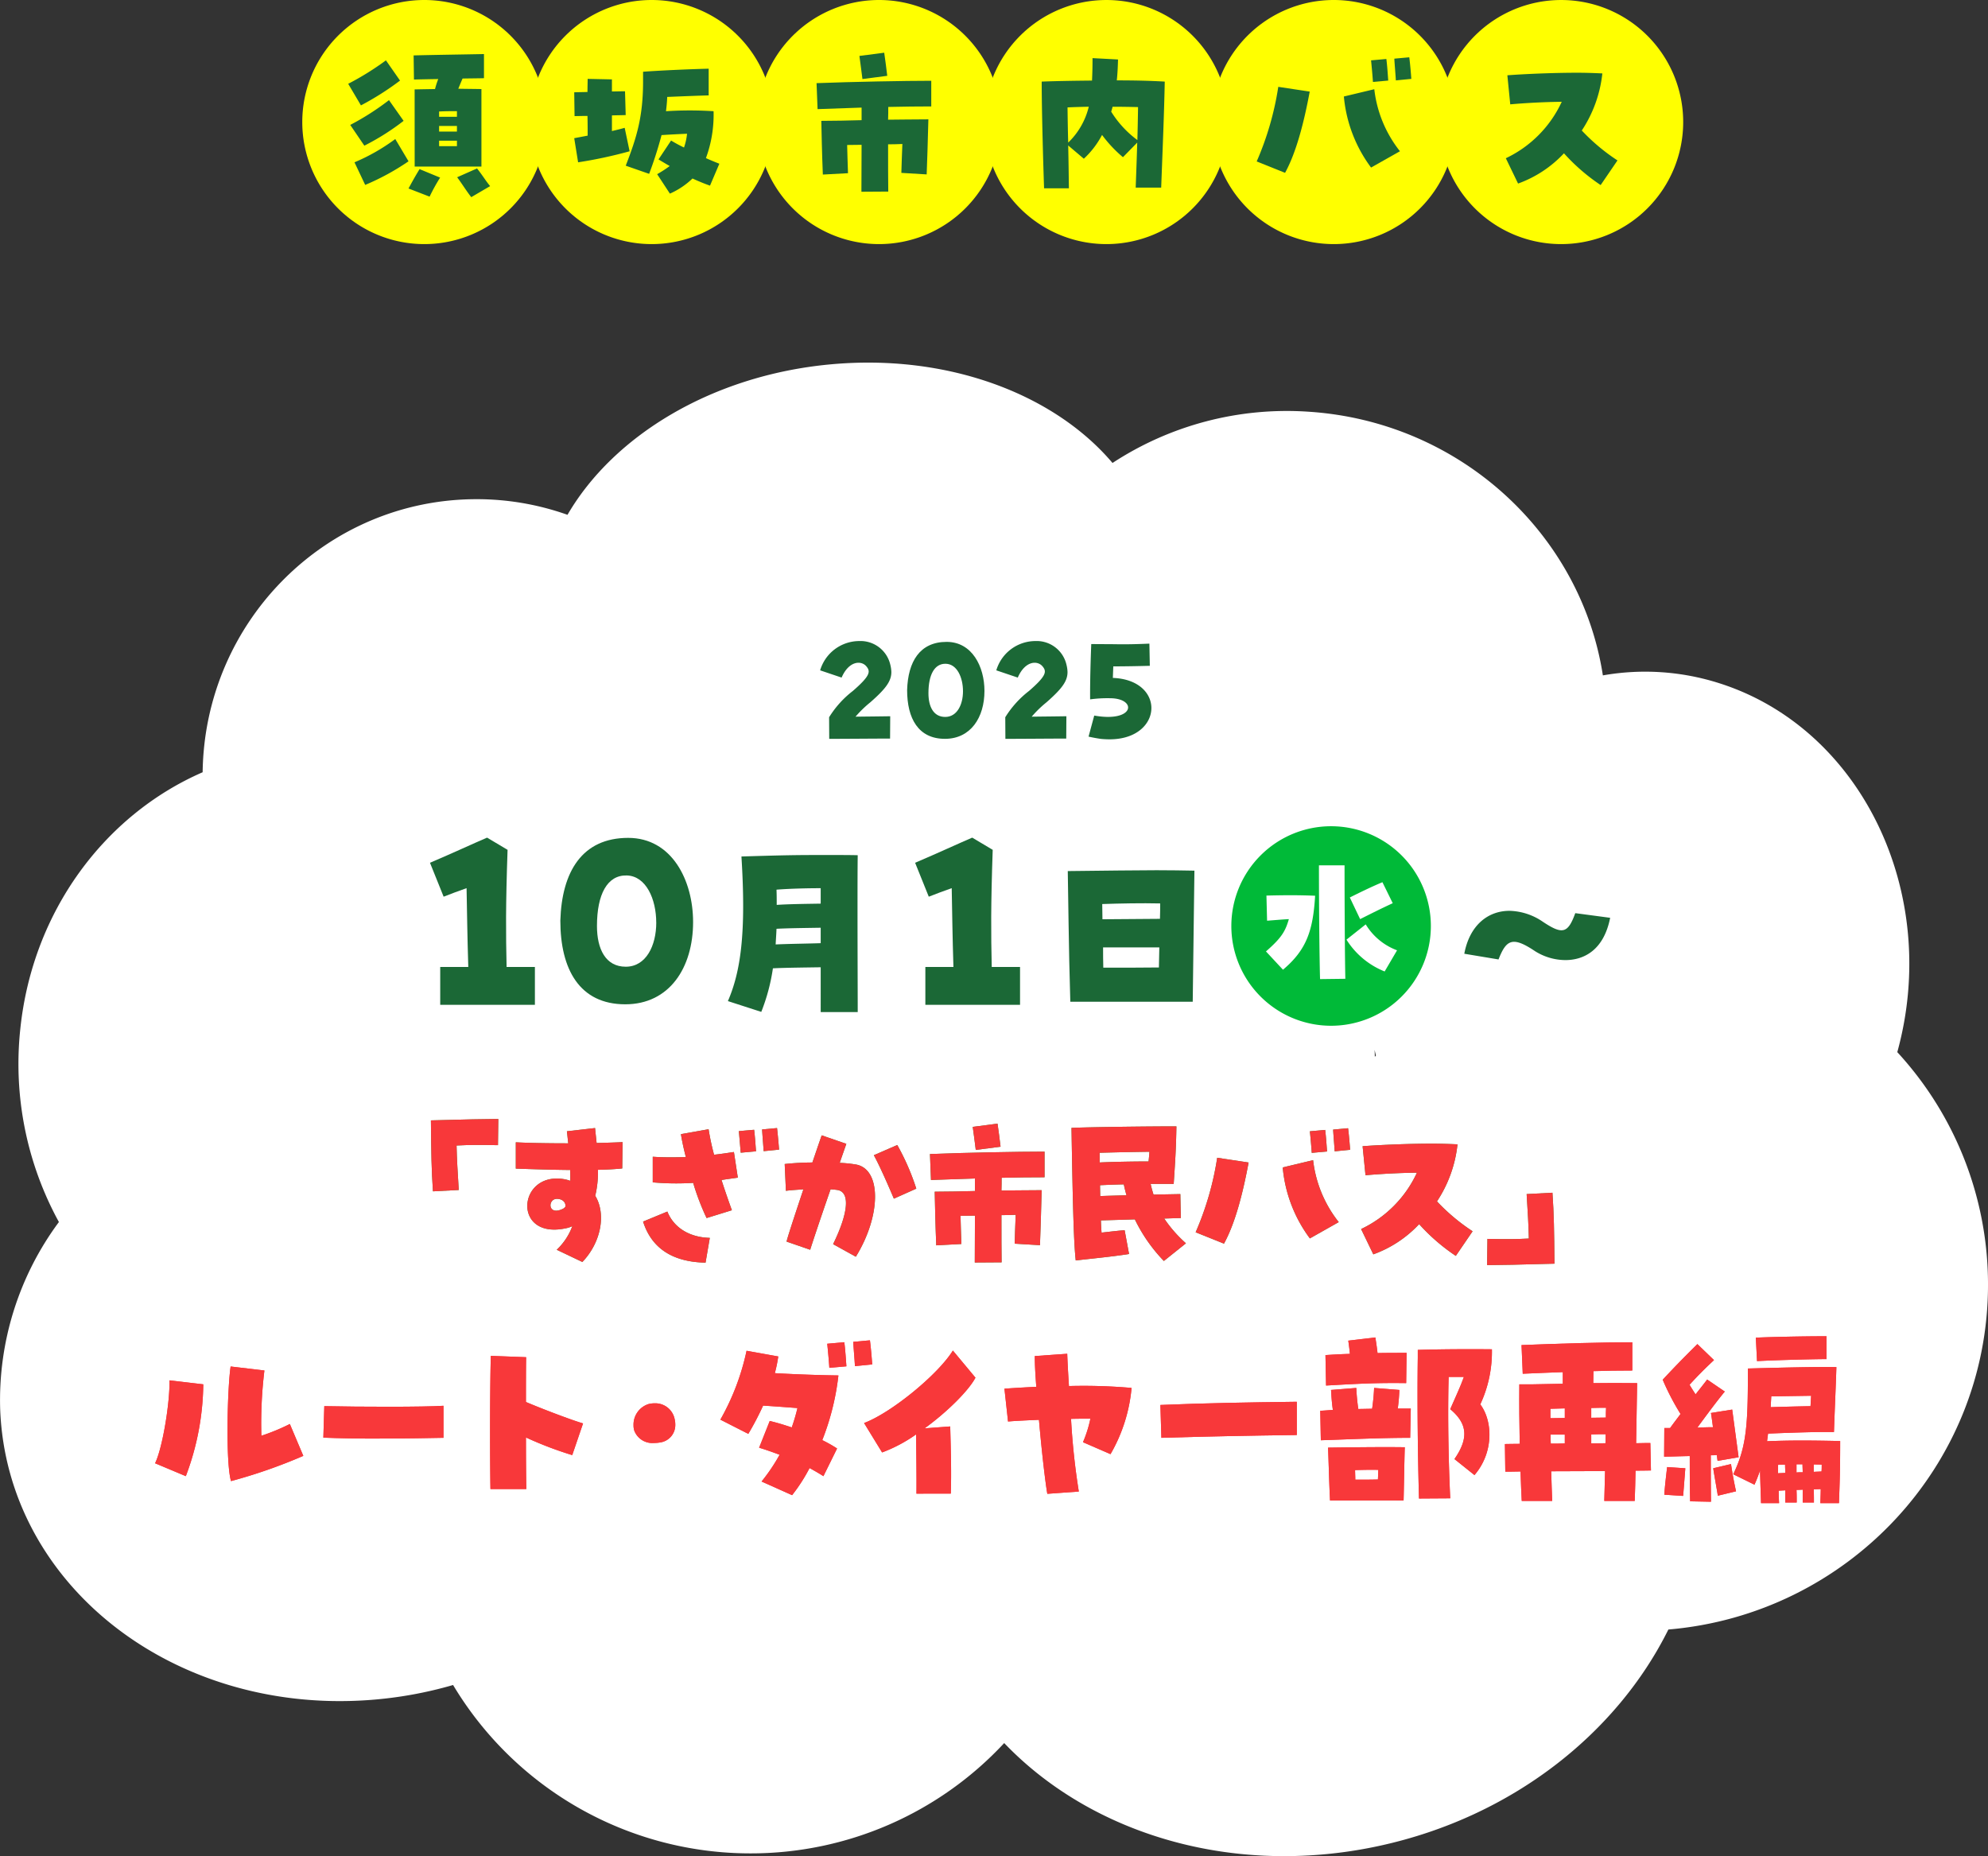 <svg id="back_cloud" xmlns="http://www.w3.org/2000/svg" xmlns:xlink="http://www.w3.org/1999/xlink" width="327.553" height="305.828" viewBox="0 0 327.553 305.828">
  <rect x="0" y="0" width="327.553" height="305.828" fill="#333333" stroke="none"/>
  <defs>
    <clipPath id="clip-path">
      <rect id="長方形_1200" data-name="長方形 1200" width="327.553" height="305.828" fill="none"/>
    </clipPath>
  </defs>
  <g id="グループ_1549" data-name="グループ 1549" clip-path="url(#clip-path)">
    <path id="パス_10780" data-name="パス 10780" d="M90.022,20.109A20.109,20.109,0,1,0,69.913,40.218,20.109,20.109,0,0,0,90.022,20.109" fill="#ff0"/>
    <path id="パス_10781" data-name="パス 10781" d="M127.483,20.109a20.109,20.109,0,1,0-20.109,20.109,20.109,20.109,0,0,0,20.109-20.109" fill="#ff0"/>
    <path id="パス_10782" data-name="パス 10782" d="M164.945,20.109a20.109,20.109,0,1,0-20.109,20.109,20.109,20.109,0,0,0,20.109-20.109" fill="#ff0"/>
    <path id="パス_10783" data-name="パス 10783" d="M202.407,20.109A20.108,20.108,0,1,0,182.3,40.218a20.109,20.109,0,0,0,20.109-20.109" fill="#ff0"/>
    <path id="パス_10784" data-name="パス 10784" d="M239.869,20.109A20.109,20.109,0,1,0,219.76,40.218a20.109,20.109,0,0,0,20.109-20.109" fill="#ff0"/>
    <path id="パス_10785" data-name="パス 10785" d="M277.331,20.109a20.108,20.108,0,1,0-20.109,20.109,20.109,20.109,0,0,0,20.109-20.109" fill="#ff0"/>
    <path id="パス_10786" data-name="パス 10786" d="M57.371,13.808a46.019,46.019,0,0,0,6.216-3.864l2.324,3.332a46.878,46.878,0,0,1-6.44,4.088Zm.336,6.776A43.362,43.362,0,0,0,64.091,16.5L66.5,19.912A39.534,39.534,0,0,1,60.031,24Zm.7,6.16a32.331,32.331,0,0,0,6.72-3.836l2.184,3.668a40,40,0,0,1-7.14,3.892Zm8.9,4.312c.616-1.12.924-1.708,1.82-3.192l3.388,1.4A30.717,30.717,0,0,0,70.783,32.4Zm1.008-16.324c2.744-.056,3.08-.056,3.36-.056a14.258,14.258,0,0,1,.532-1.652c-1.708.028-3.192.056-4,.084l-.056-3.976c2.856-.084,8.932-.168,11.592-.224v3.976c-.9.028-2.156.028-3.528.056-.28.644-.5,1.176-.7,1.68,1.2.028,2.408.028,3.808.056V27.444h-11Zm4.032,4.508h2.94v-.924c-1.064,0-1.932,0-2.94.056Zm0,2.436h2.94v-.924h-2.94Zm0,2.408h2.94v-.9h-2.94Zm2.968,5.124L78.6,27.752c1.036,1.316,1.344,1.932,2.156,2.912l-3.108,1.82c-.756-.952-1.568-2.268-2.324-3.276" fill="#1b6836"/>
    <path id="パス_10787" data-name="パス 10787" d="M94.612,22.768l2.212-.42c0-.98,0-2.1-.028-3.248-.9,0-1.624.028-2.128.028l-.056-3.92c.756-.028,1.484-.028,2.184-.056,0-.812.028-1.54.028-2.156l4,.084v1.988c.7,0,1.4-.028,2.156-.028l.112,3.92c-.728.028-1.484.028-2.268.056v2.576c.728-.168,1.428-.336,2.1-.532l.812,3.864a73.819,73.819,0,0,1-8.484,1.82ZM108.276,28.7a20.6,20.6,0,0,0,2.072-1.344q-.882-.5-1.848-1.092l2.072-3.108a23.765,23.765,0,0,0,2.128,1.148,9.711,9.711,0,0,0,.5-2.268c-1.232.056-2.52.112-4.2.224a64.429,64.429,0,0,1-2.044,6.384L103.1,27.3c1.82-4.7,2.856-8.064,2.856-13.916V11.82c3.024-.224,8.26-.448,10.808-.5v4.4c-1.316.028-4.172.14-6.832.252-.028.84-.112,1.624-.2,2.352a60.723,60.723,0,0,1,7.84,0,20.7,20.7,0,0,1-1.26,7.728c.812.364,1.568.672,2.212.924l-1.54,3.612c-1.036-.364-1.96-.756-2.884-1.176a12.909,12.909,0,0,1-3.724,2.492Z" fill="#1b6836"/>
    <path id="パス_10788" data-name="パス 10788" d="M141.96,23.86c-.868,0-1.68.028-2.38.028.028,1.4.084,2.856.14,4.648l-4.144.224c-.14-3.332-.224-7.28-.252-8.848,2.212,0,4.424-.056,6.636-.112V17.728l-7.252.252L134.54,13.7c5.768-.224,14.588-.392,18.9-.392v4.228c-2.184,0-4.592.028-7.084.084,0,.644,0,1.344-.028,2.1.952,0,4.34-.056,6.636-.056-.084,3.808-.2,6.692-.28,9.072l-4.172-.252c.028-1.4.112-3.136.168-4.76-.7.028-1.484.056-2.352.056,0,3.136,0,6.216.028,7.784l-4.424.028ZM141.6,9.216l4.088-.532c.224,1.484.308,2.3.5,3.808l-4.088.532c-.2-1.484-.28-2.3-.5-3.808" fill="#1b6836"/>
    <path id="パス_10789" data-name="パス 10789" d="M171.639,13.444c2.94-.112,5.74-.14,8.288-.168q.084-1.638.084-3.7l4.2.224c-.028,1.2-.084,2.352-.2,3.444,2.856,0,5.516.056,7.9.2-.112,5.516-.308,10.024-.588,17.472h-4.2c.112-3.108.2-5.432.252-7.42L185.023,25.9a21.269,21.269,0,0,1-3.444-3.668,14.6,14.6,0,0,1-3,3.92l-2.576-2.184c.056,2.492.084,4.816.112,7.056h-4.088c-.14-4-.392-12.768-.392-17.584m7.756,4.144c-1.232.028-2.408.056-3.5.112.028,2.044.056,3.976.112,5.8a12.177,12.177,0,0,0,3.388-5.908m8.12.056c-1.232-.028-2.688-.056-4.2-.056-.056.28-.14.532-.224.812a16.826,16.826,0,0,0,4.312,4.676c.056-1.988.084-3.64.112-5.432" fill="#1b6836"/>
    <path id="パス_10790" data-name="パス 10790" d="M207.06,26.6a49.329,49.329,0,0,0,3.556-12.292l5.18.784c-.98,5.264-2.24,10.052-4.06,13.384Zm14.364-10.7,5.012-1.2a20.1,20.1,0,0,0,4.228,10.22l-4.76,2.688a23.039,23.039,0,0,1-4.48-11.7m4.48-5.964,2.52-.224c.14,1.064.252,2.744.308,3.556l-2.52.224c-.056-.924-.2-2.492-.308-3.556m3.836-.28L232.2,9.44c.14,1.064.28,2.716.336,3.556l-2.548.252c-.056-1.036-.2-2.576-.252-3.584" fill="#1b6836"/>
    <path id="パス_10791" data-name="パス 10791" d="M257.684,25.26a19.26,19.26,0,0,1-7.56,4.984l-2.016-4.172a19.179,19.179,0,0,0,9.212-9.3c-3.052.028-6.272.224-8.484.42l-.476-4.788c2.632-.2,7.392-.419,11.48-.419,1.54,0,2.968.055,4.172.111a21.121,21.121,0,0,1-3.388,9.408,32.432,32.432,0,0,0,5.88,4.928l-2.772,4.06a32.051,32.051,0,0,1-6.048-5.236" fill="#1b6836"/>
    <path id="合体_1" data-name="合体 1" d="M2888.171-1708.341a56.971,56.971,0,0,1-41.8,18.175,57.084,57.084,0,0,1-49.005-27.742,66.817,66.817,0,0,1-14,2.487c-32.371,2.263-59.511-19.179-60.622-47.889a49.268,49.268,0,0,1,9.675-30.881,54.231,54.231,0,0,1-6.367-31.745c2.008-19.566,14.027-35.395,30.05-42.362.334-24.907,20.413-44.992,45.132-44.992a44.637,44.637,0,0,1,14.984,2.574c7.584-13.036,23.774-22.939,43.2-24.776,19.4-1.834,36.957,4.854,46.6,16.235a52.414,52.414,0,0,1,32.169-8.454c25.065,1.567,45.024,20.159,48.624,43.453a40.143,40.143,0,0,1,19.082,1.26c23.5,7.4,36.653,34.6,29.429,60.815a56.488,56.488,0,0,1,14.946,38.314c0,29.837-23.161,54.321-52.665,56.818-8.478,17.087-25.7,30.841-47.448,35.607a74.038,74.038,0,0,1-15.849,1.733C2916.051-1689.709,2899.358-1696.651,2888.171-1708.341Zm61.069-113.078.177-.2c-.075-.314-.147-.627-.217-.943C2949.219-1822.183,2949.232-1821.8,2949.241-1821.419Z" transform="translate(-2722.714 1995.538)" fill="#fff" stroke="rgba(0,0,0,0)" stroke-miterlimit="10" stroke-width="1"/>
    <path id="パス_10802" data-name="パス 10802" d="M71,184.6c6.265-.167,8.671-.224,10.265-.224h.839l-.056,4.308c-2.937-.056-4.839-.056-6.824.056.055,2.378.168,4.139.363,7.328l-4.251.223C71.089,192.63,71.061,190.169,71,184.6Z" fill="none" stroke="#fff" stroke-linejoin="round" stroke-width="8.228"/>
    <path id="パス_10803" data-name="パス 10803" d="M91.727,205.916a10.145,10.145,0,0,0,2.573-3.887,4.558,4.558,0,0,1-1.146.363c-8.7,1.818-7.888-9.2-.42-8.139a6.03,6.03,0,0,1,1.231.308c0-1.119,0-1.427-.028-1.79-2.937-.028-5.818-.112-8.95-.225v-4.335c2.125.113,5.23.168,8.642.168-.083-.671-.14-1.342-.224-1.986l4.644-.531c.055.7.167,1.539.251,2.462,1.175-.029,2.518-.057,4.279-.141l-.055,4.336c-1.063.111-2.517.2-4,.224a17,17,0,0,1-.448,4.279c1.847,3.049.923,7.747-2.125,10.908Zm1.427-7.1c.112-.728-.5-1.287-1.4-1.287-1.539,0-1.539,2.853.978,1.65A1.044,1.044,0,0,0,93.154,198.812Z" fill="none" stroke="#fff" stroke-linejoin="round" stroke-width="8.228"/>
    <path id="パス_10804" data-name="パス 10804" d="M105.957,201.273l4-1.651c1.063,2.657,3.636,4.252,6.993,4.336l-.7,4.083C110.795,207.93,107.355,205.664,105.957,201.273Zm8.251-6.377a44.073,44.073,0,0,1-6.657-.084v-4.223c1.566.111,3.244.111,5.454.056-.364-1.4-.643-2.713-.811-3.777l4.559-.81a39.134,39.134,0,0,0,.9,4.2c1.062-.112,2.125-.28,3.272-.447l.643,4.222c-.95.141-1.846.252-2.685.392.588,1.847,1.231,3.664,1.706,4.978l-4.167,1.288A39.962,39.962,0,0,1,114.208,194.9Zm7.523-8.531,2.518-.223c.139,1.062.252,2.74.307,3.551l-2.517.224C121.983,189.246,121.871,187.932,121.731,186.365Zm3.832-.28,2.461-.224c.084.7.224,2.155.336,3.553l-2.545.251C125.759,188.631,125.619,187.093,125.563,186.085Z" fill="none" stroke="#fff" stroke-linejoin="round" stroke-width="8.228"/>
    <path id="パス_10805" data-name="パス 10805" d="M137.268,204.993c2.489-5.091,2.852-8.559.727-8.923a11.4,11.4,0,0,0-1.147-.111c-1.734,4.979-3.189,9.369-3.356,9.957l-3.888-1.343c.084-.475.867-2.909,2.769-8.614-1.539.111-2.434.167-2.881.251l-.2-4.419a42.684,42.684,0,0,1,4.559-.252c.5-1.454,1.175-3.468,1.539-4.474l4.055,1.4c-.112.336-.531,1.51-1.091,3.133a21.243,21.243,0,0,1,2.713.279c4.168.783,4.14,8.391-.056,15.188Zm6.712-14.656,3.86-1.679a38.831,38.831,0,0,1,3.133,7.189l-3.693,1.65C146.637,195.986,145.127,192.435,143.98,190.337Z" fill="none" stroke="#fff" stroke-linejoin="round" stroke-width="8.228"/>
    <path id="パス_10806" data-name="パス 10806" d="M160.638,200.294c-.867,0-1.678.028-2.378.028.028,1.4.084,2.853.14,4.643l-4.139.223c-.14-3.328-.224-7.272-.252-8.837,2.21,0,4.419-.057,6.629-.113v-2.069l-7.244.251-.168-4.279c5.761-.224,14.572-.392,18.879-.392v4.224c-2.182,0-4.587.028-7.076.084,0,.643,0,1.342-.028,2.1.951,0,4.336-.055,6.629-.055-.084,3.8-.2,6.684-.28,9.061l-4.167-.251c.028-1.4.112-3.133.168-4.755-.7.028-1.483.056-2.35.056,0,3.133,0,6.209.028,7.775l-4.419.029Zm-.364-14.628,4.083-.531c.225,1.482.309,2.293.5,3.8l-4.084.532C160.582,187.987,160.5,187.176,160.274,185.666Z" fill="none" stroke="#fff" stroke-linejoin="round" stroke-width="8.228"/>
    <path id="パス_10807" data-name="パス 10807" d="M176.546,185.835c3.245-.141,12.726-.252,17.285-.252-.056,3.8-.224,6.1-.447,9.481h-3.8c.14.644.307,1.231.475,1.762l4.42-.083.083,3.943-2.741.084a21.538,21.538,0,0,0,3.581,4.083l-3.637,2.91a26.389,26.389,0,0,1-4.782-6.853l-5.594.168c.028.755.056,1.426.112,2.014,1.51-.168,2.908-.336,3.8-.392l.728,3.916c-2.8.447-6.433.783-8.783,1.063C176.938,204.937,176.77,199.651,176.546,185.835Zm4.643,5.7c2.293-.111,5.65-.167,8.055-.167.056-.532.112-1.064.14-1.6-2.1.029-5.258.084-8.2.168Zm.084,5.538c1.287-.056,2.8-.084,4.335-.14-.168-.559-.308-1.146-.447-1.79-1.4.029-2.8.084-3.916.14C181.245,195.876,181.273,196.491,181.273,197.078Z" fill="none" stroke="#fff" stroke-linejoin="round" stroke-width="8.228"/>
    <path id="パス_10808" data-name="パス 10808" d="M197,203.036a49.293,49.293,0,0,0,3.552-12.279l5.174.783c-.979,5.259-2.238,10.041-4.055,13.37Zm14.348-10.685,5.007-1.2a20.077,20.077,0,0,0,4.223,10.209l-4.755,2.686A23.019,23.019,0,0,1,211.344,192.351Zm4.475-5.958,2.518-.223c.139,1.063.251,2.741.307,3.552l-2.517.224C216.071,189.023,215.931,187.457,215.819,186.393Zm3.832-.279,2.461-.224c.14,1.063.28,2.713.336,3.552l-2.545.252C219.847,188.659,219.707,187.121,219.651,186.114Z" fill="none" stroke="#fff" stroke-linejoin="round" stroke-width="8.228"/>
    <path id="パス_10809" data-name="パス 10809" d="M233.826,201.693a19.242,19.242,0,0,1-7.552,4.979l-2.013-4.168a19.157,19.157,0,0,0,9.2-9.286c-3.049.028-6.265.224-8.474.419l-.476-4.782c2.629-.2,7.384-.42,11.467-.42,1.539,0,2.965.057,4.168.112a21.1,21.1,0,0,1-3.384,9.4,32.4,32.4,0,0,0,5.873,4.923l-2.768,4.055A31.985,31.985,0,0,1,233.826,201.693Z" fill="none" stroke="#fff" stroke-linejoin="round" stroke-width="8.228"/>
    <path id="パス_10810" data-name="パス 10810" d="M245.077,204.126c2.937.056,4.838.056,6.824-.057-.055-2.377-.167-4.138-.363-7.327l4.251-.224c.252,3.664.28,6.126.336,11.691-6.265.168-8.671.224-10.265.224h-.839Z" fill="none" stroke="#fff" stroke-linejoin="round" stroke-width="8.228"/>
    <path id="パス_10811" data-name="パス 10811" d="M25.553,241.094c1.219-2.5,2.438-9.88,2.376-13.663l5.565.657a43.939,43.939,0,0,1-2.876,15.132ZM38,225.149l5.565.657a71.856,71.856,0,0,0-.5,10.755,33.747,33.747,0,0,0,4.69-1.938l2.22,5.253a86.447,86.447,0,0,1-11.913,4.158C37.152,240.938,37.465,228.651,38,225.149Z" fill="none" stroke="#fff" stroke-linejoin="round" stroke-width="8.228"/>
    <path id="パス_10812" data-name="パス 10812" d="M61.777,237.03c-3.064,0-6.128-.062-8.5-.156l.156-5.19c5.941.125,16.352.157,19.635-.062V236.9C71.563,236.936,66.717,237.03,61.777,237.03Z" fill="none" stroke="#fff" stroke-linejoin="round" stroke-width="8.228"/>
    <path id="パス_10813" data-name="パス 10813" d="M80.747,236.061c0-4.439.031-9.38.125-12.663l5.815.22c-.031,2-.031,4.627-.031,7.378,2.407,1.032,7.379,2.939,9.411,3.533l-1.782,5.221a59.865,59.865,0,0,1-7.629-2.908c0,3.69.031,6.942.063,8.5h-5.91C80.778,243.659,80.747,240.063,80.747,236.061Z" fill="none" stroke="#fff" stroke-linejoin="round" stroke-width="8.228"/>
    <path id="パス_10814" data-name="パス 10814" d="M111.169,233.873a3.687,3.687,0,0,1,.094.812,2.893,2.893,0,0,1-2.439,2.971,5.724,5.724,0,0,1-1.031.094,3.186,3.186,0,0,1-3.285-2.032,2.958,2.958,0,0,1-.125-.908,3.551,3.551,0,0,1,2.471-3.47,4.2,4.2,0,0,1,1.032-.125A3.246,3.246,0,0,1,111.169,233.873Z" fill="none" stroke="#fff" stroke-linejoin="round" stroke-width="8.228"/>
    <path id="パス_10815" data-name="パス 10815" d="M125.481,244.1a30.261,30.261,0,0,0,2.971-4.408c-1.095-.408-2.22-.814-3.377-1.158l1.751-4.408c1.188.281,2.407.656,3.627,1.063a30.734,30.734,0,0,0,.938-3.189c-2-.156-3.689-.281-5.659-.406a47.118,47.118,0,0,1-2.439,4.658l-4.6-2.345a39.743,39.743,0,0,0,4.315-11.349l5.221.938a22.666,22.666,0,0,1-.563,2.751c3.783.219,7.848.344,10.475.375a41.845,41.845,0,0,1-2.659,10.661,22.207,22.207,0,0,1,2.439,1.376l-2.251,4.565c-.719-.469-1.5-.907-2.281-1.344a28.21,28.21,0,0,1-2.877,4.471ZM136.3,221.4l2.814-.25c.157,1.189.282,3.065.344,3.971l-2.812.25C136.581,224.336,136.424,222.585,136.3,221.4Zm4.284-.312,2.752-.25c.155,1.188.312,3.033.375,3.971l-2.845.281C140.8,223.93,140.645,222.21,140.583,221.084Z" fill="none" stroke="#fff" stroke-linejoin="round" stroke-width="8.228"/>
    <path id="パス_10816" data-name="パス 10816" d="M150.939,236.342a24.58,24.58,0,0,1-5.6,2.97l-2.97-4.846c4.5-1.688,12.193-8,14.632-11.943l3.721,4.47c-1.1,2.1-4.627,5.628-8.379,8.348l4.22-.312c.094,3.72.22,7.472.094,11.068H151C151.033,243.407,150.97,239,150.939,236.342Z" fill="none" stroke="#fff" stroke-linejoin="round" stroke-width="8.228"/>
    <path id="パス_10817" data-name="パス 10817" d="M171.19,233.935c-2.22.094-4.159.187-5.1.281l-.594-5.409c1.719-.125,3.47-.219,5.252-.312-.156-1.939-.25-3.721-.25-5.066l5.346-.375c.031.97.125,2.908.282,5.316a90.78,90.78,0,0,1,10.317.312,26.514,26.514,0,0,1-3.47,10.912l-4.534-1.97a20.264,20.264,0,0,0,1.22-3.876c-.876,0-1.97,0-3.189.031a114.942,114.942,0,0,0,1.281,11.974l-5.19.375C172.222,244.159,171.627,239.031,171.19,233.935Z" fill="none" stroke="#fff" stroke-linejoin="round" stroke-width="8.228"/>
    <path id="パス_10818" data-name="パス 10818" d="M191.191,231.489c7.261-.3,14.126-.429,22.476-.528v5.479c-7.657.1-14.786.231-22.311.462Z" fill="none" stroke="#fff" stroke-linejoin="round" stroke-width="8.228"/>
    <path id="パス_10819" data-name="パス 10819" d="M217.532,232.446c.693-.033,1.386-.1,2.079-.132-.165-1.122-.231-2.112-.3-3.3l4.159-.33a34.379,34.379,0,0,0,.33,3.466c.759,0,1.518-.033,2.277-.033a33.688,33.688,0,0,0,.33-3.433l4.158.33a29.26,29.26,0,0,1-.263,3.07h2.145l-.1,4.819c-4.885,0-9.572.231-14.72.4Zm.858-9.175c1.518-.1,2.805-.165,4.027-.2-.067-.759-.166-1.452-.265-2.179l4.456-.527c.132.792.264,1.683.363,2.574,1.452-.033,3-.033,4.786-.033l-.067,4.983c-5.115-.065-7.855.1-13.2.4Zm.429,15.248c7.129-.1,10-.1,12.64-.066-.065,1.782-.165,8.152-.2,8.779-4.027-.033-8.088,0-12.113,0C218.984,244.1,218.918,240.7,218.819,238.519Zm8.218,5.248c.033-.528.033-1.09.066-1.585-1.353-.033-2.376,0-3.829.034,0,.495.034.99.034,1.584C224.5,243.8,225.75,243.8,227.037,243.767Zm6.568-19.9v-1.452c4.225-.132,9.208-.132,12.212-.1a20.471,20.471,0,0,1-1.915,9.076c1.981,2.608,2.344,7.789-.957,11.651l-3.3-2.641c2.409-3.465,2.112-5.875-.693-8.218,1.056-2.409,1.716-3.829,2.244-5.313h-2.508c-.166,6.27-.033,13.861.264,20l-5.149.033C233.6,239.806,233.506,230.565,233.6,223.865Z" fill="none" stroke="#fff" stroke-linejoin="round" stroke-width="8.228"/>
    <path id="パス_10820" data-name="パス 10820" d="M247.957,237.925c.495,0,1.353-.033,2.442-.033-.066-3.169-.1-6.6-.066-9.8h2.047c1.98-.034,3.663-.067,5.115-.1v-1.915c-2.046.066-4.191.165-6.6.265l-.2-4.72c6.468-.265,13.4-.462,18.251-.462v4.653c-2.277,0-4.356.034-6.4.1,0,.6-.033,1.255-.033,1.98,2.476-.033,4.456-.033,7.228,0-.066,3.4-.1,6.667-.165,9.9,1.024-.033,1.848-.033,2.343-.033l.1,4.522c-.495,0-1.386.032-2.541.032-.033,1.651-.066,3.334-.132,4.985h-5.016c.032-1.584.1-3.268.131-4.918-2.871,0-6.039.033-8.878.033.066,1.914.1,3.564.165,4.885h-5.017c-.066-1.156-.131-2.839-.2-4.852-1.288.032-2.179.032-2.509.032Zm7.492-4.257,2.377-.033v-1.584c-.792.032-1.618.032-2.377.065Zm.066,4.191c.726,0,1.519,0,2.311-.033v-1.452h-2.344C255.482,236.869,255.482,237.364,255.515,237.859Zm6.667-5.313V233.6l2.41-.033c0-.56,0-1.089.032-1.617-.692,0-1.518,0-2.442.033Zm0,5.28c.792,0,1.584-.033,2.343-.033,0-.495.033-.99.033-1.486-.759,0-1.551,0-2.376.034Z" fill="none" stroke="#fff" stroke-linejoin="round" stroke-width="8.228"/>
    <path id="パス_10821" data-name="パス 10821" d="M278.479,247.364c-.066-2.343-.066-5.017-.066-7.459-1.683.033-3.3.1-4.225.1l.033-4.72h.957c.561-.792,1.156-1.552,1.717-2.311a41,41,0,0,1-2.938-5.643c2.508-2.707,4.324-4.489,5.71-5.875l2.739,2.64c-1.419,1.32-2.673,2.575-4.026,4.06.264.462.561.924.99,1.584.726-.924,1.386-1.749,1.914-2.442l2.9,1.98c-1.42,1.716-3.235,4.191-4.522,5.94.858-.033,1.716-.065,2.574-.065-.132-1.057-.264-1.947-.33-2.344l3.5-.561,1.056,7.855L283,240.7c-.034-.165-.067-.5-.133-.957a9.284,9.284,0,0,1-.99.033c0,2.409,0,5.017.033,7.657Zm-4.258-1.089c.1-1.551.3-3.1.462-4.555l3,.2c-.066.825-.265,3.466-.364,4.554Zm8.054-4.356,2.937-.694c.264,1.783.495,2.971.825,4.49l-3,.725C282.934,245.747,282.406,242.843,282.275,241.919Zm7.722.33a25.092,25.092,0,0,1-.924,2.376l-3.5-1.716c1.914-3.994,2.376-7.1,2.409-14.853v-2.574c5.017-.132,11.354-.3,14.588-.231-.1,3.334-.264,6.634-.4,10.694h-1.815c-1.915,0-6.073.132-9.044.264l-.165,1.254c3.862-.165,7.459-.132,12.047-.033,0,5.379-.1,7.228-.2,10.232h-3.069c.033-.925.066-1.684.066-2.311-.363,0-.759.034-1.155.034.033.692.033,1.418.033,2.177h-1.849V245.45c-.33,0-.66.033-1.023.033.033.66.033,1.354.033,2.079h-1.881V245.55c-.363.032-.726.032-1.089.065,0,.66.033,1.353.066,2.047h-2.971C290.1,245.483,290.03,243.965,290,242.249ZM289.3,220.4c2.74-.132,8.251-.23,10.859-.23h.792v3.762c-2.211,0-8.482.165-11.452.33Zm9.011,11.288.1-1.717-6.568.1-.1,1.782C293.826,231.786,296.334,231.72,298.315,231.687Zm-4.159,10.99c0-.461-.033-.89-.033-1.352-.4,0-.792,0-1.155.032v1.387C293.364,242.711,293.76,242.711,294.156,242.677Zm2.871-.1c0-.43-.033-.859-.033-1.32H296v1.353C296.334,242.579,296.664,242.579,297.027,242.579Zm3.1-.132c.033-.33.033-.693.033-1.122-.429-.033-.858-.033-1.32-.033v1.22C299.272,242.479,299.7,242.479,300.13,242.447Z" fill="none" stroke="#fff" stroke-linejoin="round" stroke-width="8.228"/>
    <path id="パス_10822" data-name="パス 10822" d="M71,184.6c6.265-.167,8.671-.224,10.265-.224h.839l-.056,4.308c-2.937-.056-4.839-.056-6.824.056.055,2.378.168,4.139.363,7.328l-4.251.223c-.252-3.664-.28-6.125-.336-11.691" fill="#488937"/>
    <path id="パス_10823" data-name="パス 10823" d="M91.727,205.916a10.145,10.145,0,0,0,2.573-3.887,4.558,4.558,0,0,1-1.146.363c-8.7,1.818-7.888-9.2-.42-8.139a6.03,6.03,0,0,1,1.231.308c0-1.119,0-1.427-.028-1.79-2.937-.028-5.818-.112-8.95-.225v-4.335c2.125.113,5.23.168,8.642.168-.083-.671-.14-1.342-.224-1.986l4.644-.531c.055.7.167,1.539.251,2.462,1.175-.029,2.518-.057,4.279-.141l-.055,4.336c-1.063.111-2.517.2-4,.224a17,17,0,0,1-.448,4.279c1.847,3.049.923,7.747-2.125,10.908Zm1.427-7.1c.112-.728-.5-1.287-1.4-1.287-1.539,0-1.539,2.853.978,1.65a1.044,1.044,0,0,0,.42-.363" fill="#488937"/>
    <path id="パス_10824" data-name="パス 10824" d="M105.957,201.273l4-1.651c1.063,2.657,3.636,4.252,6.993,4.336l-.7,4.083c-5.455-.111-8.895-2.377-10.293-6.768m8.251-6.377a44.073,44.073,0,0,1-6.657-.084v-4.223c1.566.111,3.244.111,5.454.056-.364-1.4-.643-2.713-.811-3.777l4.559-.81a39.134,39.134,0,0,0,.9,4.2c1.062-.112,2.125-.28,3.272-.447l.643,4.222c-.95.141-1.846.252-2.685.392.588,1.847,1.231,3.664,1.706,4.978l-4.167,1.288a39.962,39.962,0,0,1-2.209-5.79m7.523-8.531,2.518-.223c.139,1.062.252,2.74.307,3.551l-2.517.224c-.056-.671-.168-1.985-.308-3.552m3.832-.28,2.461-.224c.084.7.224,2.155.336,3.553l-2.545.251c-.056-1.034-.2-2.572-.252-3.58" fill="#488937"/>
    <path id="パス_10825" data-name="パス 10825" d="M137.268,204.993c2.489-5.091,2.852-8.559.727-8.923a11.4,11.4,0,0,0-1.147-.111c-1.734,4.979-3.189,9.369-3.356,9.957l-3.888-1.343c.084-.475.867-2.909,2.769-8.614-1.539.111-2.434.167-2.881.251l-.2-4.419a42.684,42.684,0,0,1,4.559-.252c.5-1.454,1.175-3.468,1.539-4.474l4.055,1.4c-.112.336-.531,1.51-1.091,3.133a21.243,21.243,0,0,1,2.713.279c4.168.783,4.14,8.391-.056,15.188Zm6.712-14.656,3.86-1.679a38.831,38.831,0,0,1,3.133,7.189l-3.693,1.65c-.643-1.511-2.153-5.062-3.3-7.16" fill="#488937"/>
    <path id="パス_10826" data-name="パス 10826" d="M160.638,200.294c-.867,0-1.678.028-2.378.028.028,1.4.084,2.853.14,4.643l-4.139.223c-.14-3.328-.224-7.272-.252-8.837,2.21,0,4.419-.057,6.629-.113v-2.069l-7.244.251-.168-4.279c5.761-.224,14.572-.392,18.879-.392v4.224c-2.182,0-4.587.028-7.076.084,0,.643,0,1.342-.028,2.1.951,0,4.336-.055,6.629-.055-.084,3.8-.2,6.684-.28,9.061l-4.167-.251c.028-1.4.112-3.133.168-4.755-.7.028-1.483.056-2.35.056,0,3.133,0,6.209.028,7.775l-4.419.029Zm-.364-14.628,4.083-.531c.225,1.482.309,2.293.5,3.8l-4.084.532c-.195-1.483-.279-2.294-.5-3.8" fill="#488937"/>
    <path id="パス_10827" data-name="パス 10827" d="M176.546,185.835c3.245-.141,12.726-.252,17.285-.252-.056,3.8-.224,6.1-.447,9.481h-3.8c.14.644.307,1.231.475,1.762l4.42-.083.083,3.943-2.741.084a21.538,21.538,0,0,0,3.581,4.083l-3.637,2.91a26.389,26.389,0,0,1-4.782-6.853l-5.594.168c.028.755.056,1.426.112,2.014,1.51-.168,2.908-.336,3.8-.392l.728,3.916c-2.8.447-6.433.783-8.783,1.063-.307-2.742-.475-8.028-.7-21.844m4.643,5.7c2.293-.111,5.65-.167,8.055-.167.056-.532.112-1.064.14-1.6-2.1.029-5.258.084-8.2.168Zm.084,5.538c1.287-.056,2.8-.084,4.335-.14-.168-.559-.308-1.146-.447-1.79-1.4.029-2.8.084-3.916.14,0,.588.028,1.2.028,1.79" fill="#488937"/>
    <path id="パス_10828" data-name="パス 10828" d="M197,203.036a49.293,49.293,0,0,0,3.552-12.279l5.174.783c-.979,5.259-2.238,10.041-4.055,13.37Zm14.348-10.685,5.007-1.2a20.077,20.077,0,0,0,4.223,10.209l-4.755,2.686a23.019,23.019,0,0,1-4.475-11.692m4.475-5.958,2.518-.223c.139,1.063.251,2.741.307,3.552l-2.517.224c-.056-.923-.2-2.489-.308-3.553m3.832-.279,2.461-.224c.14,1.063.28,2.713.336,3.552l-2.545.252c-.056-1.035-.2-2.573-.252-3.58" fill="#488937"/>
    <path id="パス_10829" data-name="パス 10829" d="M233.826,201.693a19.242,19.242,0,0,1-7.552,4.979l-2.013-4.168a19.157,19.157,0,0,0,9.2-9.286c-3.049.028-6.265.224-8.474.419l-.476-4.782c2.629-.2,7.384-.42,11.467-.42,1.539,0,2.965.057,4.168.112a21.1,21.1,0,0,1-3.384,9.4,32.4,32.4,0,0,0,5.873,4.923l-2.768,4.055a31.985,31.985,0,0,1-6.042-5.23" fill="#488937"/>
    <path id="パス_10830" data-name="パス 10830" d="M245.077,204.126c2.937.056,4.838.056,6.824-.057-.055-2.377-.167-4.138-.363-7.327l4.251-.224c.252,3.664.28,6.126.336,11.691-6.265.168-8.671.224-10.265.224h-.839Z" fill="#488937"/>
    <path id="パス_10831" data-name="パス 10831" d="M25.553,241.094c1.219-2.5,2.438-9.88,2.376-13.663l5.565.657a43.939,43.939,0,0,1-2.876,15.132ZM38,225.149l5.565.657a71.856,71.856,0,0,0-.5,10.755,33.747,33.747,0,0,0,4.69-1.938l2.22,5.253a86.447,86.447,0,0,1-11.913,4.158c-.906-3.1-.593-15.383-.062-18.885" fill="#f8383a"/>
    <path id="パス_10832" data-name="パス 10832" d="M61.777,237.03c-3.064,0-6.128-.062-8.5-.156l.156-5.19c5.941.125,16.352.157,19.635-.062V236.9c-1.5.031-6.347.125-11.287.125" fill="#f8383a"/>
    <path id="パス_10833" data-name="パス 10833" d="M80.747,236.061c0-4.439.031-9.38.125-12.663l5.815.22c-.031,2-.031,4.627-.031,7.378,2.407,1.032,7.379,2.939,9.411,3.533l-1.782,5.221a59.865,59.865,0,0,1-7.629-2.908c0,3.69.031,6.942.063,8.5h-5.91c-.031-1.687-.062-5.283-.062-9.285" fill="#f8383a"/>
    <path id="パス_10834" data-name="パス 10834" d="M111.169,233.873a3.687,3.687,0,0,1,.094.812,2.893,2.893,0,0,1-2.439,2.971,5.724,5.724,0,0,1-1.031.094,3.186,3.186,0,0,1-3.285-2.032,2.958,2.958,0,0,1-.125-.908,3.551,3.551,0,0,1,2.471-3.47,4.2,4.2,0,0,1,1.032-.125,3.246,3.246,0,0,1,3.283,2.658" fill="#f8383a"/>
    <path id="パス_10835" data-name="パス 10835" d="M125.481,244.1a30.261,30.261,0,0,0,2.971-4.408c-1.095-.408-2.22-.814-3.377-1.158l1.751-4.408c1.188.281,2.407.656,3.627,1.063a30.734,30.734,0,0,0,.938-3.189c-2-.156-3.689-.281-5.659-.406a47.118,47.118,0,0,1-2.439,4.658l-4.6-2.345a39.743,39.743,0,0,0,4.315-11.349l5.221.938a22.666,22.666,0,0,1-.563,2.751c3.783.219,7.848.344,10.475.375a41.845,41.845,0,0,1-2.659,10.661,22.207,22.207,0,0,1,2.439,1.376l-2.251,4.565c-.719-.469-1.5-.907-2.281-1.344a28.21,28.21,0,0,1-2.877,4.471ZM136.3,221.4l2.814-.25c.157,1.189.282,3.065.344,3.971l-2.812.25c-.064-1.031-.221-2.782-.346-3.971m4.284-.312,2.752-.25c.155,1.188.312,3.033.375,3.971l-2.845.281c-.063-1.156-.22-2.876-.282-4" fill="#f8383a"/>
    <path id="パス_10836" data-name="パス 10836" d="M150.939,236.342a24.58,24.58,0,0,1-5.6,2.97l-2.97-4.846c4.5-1.688,12.193-8,14.632-11.943l3.721,4.47c-1.1,2.1-4.627,5.628-8.379,8.348l4.22-.312c.094,3.72.22,7.472.094,11.068H151c.032-2.69-.031-7.1-.062-9.755" fill="#f8383a"/>
    <path id="パス_10837" data-name="パス 10837" d="M171.19,233.935c-2.22.094-4.159.187-5.1.281l-.594-5.409c1.719-.125,3.47-.219,5.252-.312-.156-1.939-.25-3.721-.25-5.066l5.346-.375c.031.97.125,2.908.282,5.316a90.78,90.78,0,0,1,10.317.312,26.514,26.514,0,0,1-3.47,10.912l-4.534-1.97a20.264,20.264,0,0,0,1.22-3.876c-.876,0-1.97,0-3.189.031a114.942,114.942,0,0,0,1.281,11.974l-5.19.375c-.343-1.969-.938-7.1-1.375-12.193" fill="#f8383a"/>
    <path id="パス_10838" data-name="パス 10838" d="M191.191,231.489c7.261-.3,14.126-.429,22.476-.528v5.479c-7.657.1-14.786.231-22.311.462Z" fill="#f8383a"/>
    <path id="パス_10839" data-name="パス 10839" d="M217.532,232.446c.693-.033,1.386-.1,2.079-.132-.165-1.122-.231-2.112-.3-3.3l4.159-.33a34.379,34.379,0,0,0,.33,3.466c.759,0,1.518-.033,2.277-.033a33.688,33.688,0,0,0,.33-3.433l4.158.33a29.26,29.26,0,0,1-.263,3.07h2.145l-.1,4.819c-4.885,0-9.572.231-14.72.4Zm.858-9.175c1.518-.1,2.805-.165,4.027-.2-.067-.759-.166-1.452-.265-2.179l4.456-.527c.132.792.264,1.683.363,2.574,1.452-.033,3-.033,4.786-.033l-.067,4.983c-5.115-.065-7.855.1-13.2.4Zm.429,15.248c7.129-.1,10-.1,12.64-.066-.065,1.782-.165,8.152-.2,8.779-4.027-.033-8.088,0-12.113,0-.165-3.136-.231-6.535-.33-8.713m8.218,5.248c.033-.528.033-1.09.066-1.585-1.353-.033-2.376,0-3.829.034,0,.495.034.99.034,1.584,1.188,0,2.442,0,3.729-.033m6.568-19.9v-1.452c4.225-.132,9.208-.132,12.212-.1a20.471,20.471,0,0,1-1.915,9.076c1.981,2.608,2.344,7.789-.957,11.651l-3.3-2.641c2.409-3.465,2.112-5.875-.693-8.218,1.056-2.409,1.716-3.829,2.244-5.313h-2.508c-.166,6.27-.033,13.861.264,20l-5.149.033c-.2-7.1-.3-16.337-.2-23.037" fill="#f8383a"/>
    <path id="パス_10840" data-name="パス 10840" d="M247.957,237.925c.495,0,1.353-.033,2.442-.033-.066-3.169-.1-6.6-.066-9.8h2.047c1.98-.034,3.663-.067,5.115-.1v-1.915c-2.046.066-4.191.165-6.6.265l-.2-4.72c6.468-.265,13.4-.462,18.251-.462v4.653c-2.277,0-4.356.034-6.4.1,0,.6-.033,1.255-.033,1.98,2.476-.033,4.456-.033,7.228,0-.066,3.4-.1,6.667-.165,9.9,1.024-.033,1.848-.033,2.343-.033l.1,4.522c-.495,0-1.386.032-2.541.032-.033,1.651-.066,3.334-.132,4.985h-5.016c.032-1.584.1-3.268.131-4.918-2.871,0-6.039.033-8.878.033.066,1.914.1,3.564.165,4.885h-5.017c-.066-1.156-.131-2.839-.2-4.852-1.288.032-2.179.032-2.509.032Zm7.492-4.257,2.377-.033v-1.584c-.792.032-1.618.032-2.377.065Zm.066,4.191c.726,0,1.519,0,2.311-.033v-1.452h-2.344c0,.5,0,.99.033,1.485m6.667-5.313V233.6l2.41-.033c0-.56,0-1.089.032-1.617-.692,0-1.518,0-2.442.033Zm0,5.28c.792,0,1.584-.033,2.343-.033,0-.495.033-.99.033-1.486-.759,0-1.551,0-2.376.034Z" fill="#f8383a"/>
    <path id="パス_10841" data-name="パス 10841" d="M278.479,247.364c-.066-2.343-.066-5.017-.066-7.459-1.683.033-3.3.1-4.225.1l.033-4.72h.957c.561-.792,1.156-1.552,1.717-2.311a41,41,0,0,1-2.938-5.643c2.508-2.707,4.324-4.489,5.71-5.875l2.739,2.64c-1.419,1.32-2.673,2.575-4.026,4.06.264.462.561.924.99,1.584.726-.924,1.386-1.749,1.914-2.442l2.9,1.98c-1.42,1.716-3.235,4.191-4.522,5.94.858-.033,1.716-.065,2.574-.065-.132-1.057-.264-1.947-.33-2.344l3.5-.561,1.056,7.855L283,240.7c-.034-.165-.067-.5-.133-.957a9.284,9.284,0,0,1-.99.033c0,2.409,0,5.017.033,7.657Zm-4.258-1.089c.1-1.551.3-3.1.462-4.555l3,.2c-.066.825-.265,3.466-.364,4.554Zm8.054-4.356,2.937-.694c.264,1.783.495,2.971.825,4.49l-3,.725c-.1-.693-.627-3.6-.758-4.521m7.722.33a25.092,25.092,0,0,1-.924,2.376l-3.5-1.716c1.914-3.994,2.376-7.1,2.409-14.853v-2.574c5.017-.132,11.354-.3,14.588-.231-.1,3.334-.264,6.634-.4,10.694h-1.815c-1.915,0-6.073.132-9.044.264l-.165,1.254c3.862-.165,7.459-.132,12.047-.033,0,5.379-.1,7.228-.2,10.232h-3.069c.033-.925.066-1.684.066-2.311-.363,0-.759.034-1.155.034.033.692.033,1.418.033,2.177h-1.849V245.45c-.33,0-.66.033-1.023.033.033.66.033,1.354.033,2.079h-1.881V245.55c-.363.032-.726.032-1.089.065,0,.66.033,1.353.066,2.047h-2.971c-.066-2.179-.132-3.7-.165-5.413M289.3,220.4c2.74-.132,8.251-.23,10.859-.23h.792v3.762c-2.211,0-8.482.165-11.452.33Zm9.011,11.288.1-1.717-6.568.1-.1,1.782c2.079-.066,4.587-.132,6.568-.165m-4.159,10.99c0-.461-.033-.89-.033-1.352-.4,0-.792,0-1.155.032v1.387c.4-.033.792-.033,1.188-.067m2.871-.1c0-.43-.033-.859-.033-1.32H296v1.353c.33-.033.66-.033,1.023-.033m3.1-.132c.033-.33.033-.693.033-1.122-.429-.033-.858-.033-1.32-.033v1.22c.429-.033.858-.033,1.287-.065" fill="#f8383a"/>
    <path id="パス_10842" data-name="パス 10842" d="M71,184.6c6.265-.167,8.671-.224,10.265-.224h.839l-.056,4.308c-2.937-.056-4.839-.056-6.824.056.055,2.378.168,4.139.363,7.328l-4.251.223c-.252-3.664-.28-6.125-.336-11.691" fill="#f8383a"/>
    <path id="パス_10843" data-name="パス 10843" d="M91.727,205.916a10.145,10.145,0,0,0,2.573-3.887,4.558,4.558,0,0,1-1.146.363c-8.7,1.818-7.888-9.2-.42-8.139a6.03,6.03,0,0,1,1.231.308c0-1.119,0-1.427-.028-1.79-2.937-.028-5.818-.112-8.95-.225v-4.335c2.125.113,5.23.168,8.642.168-.083-.671-.14-1.342-.224-1.986l4.644-.531c.055.7.167,1.539.251,2.462,1.175-.029,2.518-.057,4.279-.141l-.055,4.336c-1.063.111-2.517.2-4,.224a17,17,0,0,1-.448,4.279c1.847,3.049.923,7.747-2.125,10.908Zm1.427-7.1c.112-.728-.5-1.287-1.4-1.287-1.539,0-1.539,2.853.978,1.65a1.044,1.044,0,0,0,.42-.363" fill="#f8383a"/>
    <path id="パス_10844" data-name="パス 10844" d="M105.957,201.273l4-1.651c1.063,2.657,3.636,4.252,6.993,4.336l-.7,4.083c-5.455-.111-8.895-2.377-10.293-6.768m8.251-6.377a44.073,44.073,0,0,1-6.657-.084v-4.223c1.566.111,3.244.111,5.454.056-.364-1.4-.643-2.713-.811-3.777l4.559-.81a39.134,39.134,0,0,0,.9,4.2c1.062-.112,2.125-.28,3.272-.447l.643,4.222c-.95.141-1.846.252-2.685.392.588,1.847,1.231,3.664,1.706,4.978l-4.167,1.288a39.962,39.962,0,0,1-2.209-5.79m7.523-8.531,2.518-.223c.139,1.062.252,2.74.307,3.551l-2.517.224c-.056-.671-.168-1.985-.308-3.552m3.832-.28,2.461-.224c.084.7.224,2.155.336,3.553l-2.545.251c-.056-1.034-.2-2.572-.252-3.58" fill="#f8383a"/>
    <path id="パス_10845" data-name="パス 10845" d="M137.268,204.993c2.489-5.091,2.852-8.559.727-8.923a11.4,11.4,0,0,0-1.147-.111c-1.734,4.979-3.189,9.369-3.356,9.957l-3.888-1.343c.084-.475.867-2.909,2.769-8.614-1.539.111-2.434.167-2.881.251l-.2-4.419a42.684,42.684,0,0,1,4.559-.252c.5-1.454,1.175-3.468,1.539-4.474l4.055,1.4c-.112.336-.531,1.51-1.091,3.133a21.243,21.243,0,0,1,2.713.279c4.168.783,4.14,8.391-.056,15.188Zm6.712-14.656,3.86-1.679a38.831,38.831,0,0,1,3.133,7.189l-3.693,1.65c-.643-1.511-2.153-5.062-3.3-7.16" fill="#f8383a"/>
    <path id="パス_10846" data-name="パス 10846" d="M160.638,200.294c-.867,0-1.678.028-2.378.028.028,1.4.084,2.853.14,4.643l-4.139.223c-.14-3.328-.224-7.272-.252-8.837,2.21,0,4.419-.057,6.629-.113v-2.069l-7.244.251-.168-4.279c5.761-.224,14.572-.392,18.879-.392v4.224c-2.182,0-4.587.028-7.076.084,0,.643,0,1.342-.028,2.1.951,0,4.336-.055,6.629-.055-.084,3.8-.2,6.684-.28,9.061l-4.167-.251c.028-1.4.112-3.133.168-4.755-.7.028-1.483.056-2.35.056,0,3.133,0,6.209.028,7.775l-4.419.029Zm-.364-14.628,4.083-.531c.225,1.482.309,2.293.5,3.8l-4.084.532c-.195-1.483-.279-2.294-.5-3.8" fill="#f8383a"/>
    <path id="パス_10847" data-name="パス 10847" d="M176.546,185.835c3.245-.141,12.726-.252,17.285-.252-.056,3.8-.224,6.1-.447,9.481h-3.8c.14.644.307,1.231.475,1.762l4.42-.083.083,3.943-2.741.084a21.538,21.538,0,0,0,3.581,4.083l-3.637,2.91a26.389,26.389,0,0,1-4.782-6.853l-5.594.168c.028.755.056,1.426.112,2.014,1.51-.168,2.908-.336,3.8-.392l.728,3.916c-2.8.447-6.433.783-8.783,1.063-.307-2.742-.475-8.028-.7-21.844m4.643,5.7c2.293-.111,5.65-.167,8.055-.167.056-.532.112-1.064.14-1.6-2.1.029-5.258.084-8.2.168Zm.084,5.538c1.287-.056,2.8-.084,4.335-.14-.168-.559-.308-1.146-.447-1.79-1.4.029-2.8.084-3.916.14,0,.588.028,1.2.028,1.79" fill="#f8383a"/>
    <path id="パス_10848" data-name="パス 10848" d="M197,203.036a49.293,49.293,0,0,0,3.552-12.279l5.174.783c-.979,5.259-2.238,10.041-4.055,13.37Zm14.348-10.685,5.007-1.2a20.077,20.077,0,0,0,4.223,10.209l-4.755,2.686a23.019,23.019,0,0,1-4.475-11.692m4.475-5.958,2.518-.223c.139,1.063.251,2.741.307,3.552l-2.517.224c-.056-.923-.2-2.489-.308-3.553m3.832-.279,2.461-.224c.14,1.063.28,2.713.336,3.552l-2.545.252c-.056-1.035-.2-2.573-.252-3.58" fill="#f8383a"/>
    <path id="パス_10849" data-name="パス 10849" d="M233.826,201.693a19.242,19.242,0,0,1-7.552,4.979l-2.013-4.168a19.157,19.157,0,0,0,9.2-9.286c-3.049.028-6.265.224-8.474.419l-.476-4.782c2.629-.2,7.384-.42,11.467-.42,1.539,0,2.965.057,4.168.112a21.1,21.1,0,0,1-3.384,9.4,32.4,32.4,0,0,0,5.873,4.923l-2.768,4.055a31.985,31.985,0,0,1-6.042-5.23" fill="#f8383a"/>
    <path id="パス_10850" data-name="パス 10850" d="M245.077,204.126c2.937.056,4.838.056,6.824-.057-.055-2.377-.167-4.138-.363-7.327l4.251-.224c.252,3.664.28,6.126.336,11.691-6.265.168-8.671.224-10.265.224h-.839Z" fill="#f8383a"/>
    <path id="パス_10851" data-name="パス 10851" d="M25.553,241.094c1.219-2.5,2.438-9.88,2.376-13.663l5.565.657a43.939,43.939,0,0,1-2.876,15.132ZM38,225.149l5.565.657a71.856,71.856,0,0,0-.5,10.755,33.747,33.747,0,0,0,4.69-1.938l2.22,5.253a86.447,86.447,0,0,1-11.913,4.158c-.906-3.1-.593-15.383-.062-18.885" fill="#f8383a"/>
    <path id="パス_10852" data-name="パス 10852" d="M61.777,237.03c-3.064,0-6.128-.062-8.5-.156l.156-5.19c5.941.125,16.352.157,19.635-.062V236.9c-1.5.031-6.347.125-11.287.125" fill="#f8383a"/>
    <path id="パス_10853" data-name="パス 10853" d="M80.747,236.061c0-4.439.031-9.38.125-12.663l5.815.22c-.031,2-.031,4.627-.031,7.378,2.407,1.032,7.379,2.939,9.411,3.533l-1.782,5.221a59.865,59.865,0,0,1-7.629-2.908c0,3.69.031,6.942.063,8.5h-5.91c-.031-1.687-.062-5.283-.062-9.285" fill="#f8383a"/>
    <path id="パス_10854" data-name="パス 10854" d="M111.169,233.873a3.687,3.687,0,0,1,.094.812,2.893,2.893,0,0,1-2.439,2.971,5.724,5.724,0,0,1-1.031.094,3.186,3.186,0,0,1-3.285-2.032,2.958,2.958,0,0,1-.125-.908,3.551,3.551,0,0,1,2.471-3.47,4.2,4.2,0,0,1,1.032-.125,3.246,3.246,0,0,1,3.283,2.658" fill="#f8383a"/>
    <path id="パス_10855" data-name="パス 10855" d="M125.481,244.1a30.261,30.261,0,0,0,2.971-4.408c-1.095-.408-2.22-.814-3.377-1.158l1.751-4.408c1.188.281,2.407.656,3.627,1.063a30.734,30.734,0,0,0,.938-3.189c-2-.156-3.689-.281-5.659-.406a47.118,47.118,0,0,1-2.439,4.658l-4.6-2.345a39.743,39.743,0,0,0,4.315-11.349l5.221.938a22.666,22.666,0,0,1-.563,2.751c3.783.219,7.848.344,10.475.375a41.845,41.845,0,0,1-2.659,10.661,22.207,22.207,0,0,1,2.439,1.376l-2.251,4.565c-.719-.469-1.5-.907-2.281-1.344a28.21,28.21,0,0,1-2.877,4.471ZM136.3,221.4l2.814-.25c.157,1.189.282,3.065.344,3.971l-2.812.25c-.064-1.031-.221-2.782-.346-3.971m4.284-.312,2.752-.25c.155,1.188.312,3.033.375,3.971l-2.845.281c-.063-1.156-.22-2.876-.282-4" fill="#f8383a"/>
    <path id="パス_10856" data-name="パス 10856" d="M150.939,236.342a24.58,24.58,0,0,1-5.6,2.97l-2.97-4.846c4.5-1.688,12.193-8,14.632-11.943l3.721,4.47c-1.1,2.1-4.627,5.628-8.379,8.348l4.22-.312c.094,3.72.22,7.472.094,11.068H151c.032-2.69-.031-7.1-.062-9.755" fill="#f8383a"/>
    <path id="パス_10857" data-name="パス 10857" d="M171.19,233.935c-2.22.094-4.159.187-5.1.281l-.594-5.409c1.719-.125,3.47-.219,5.252-.312-.156-1.939-.25-3.721-.25-5.066l5.346-.375c.031.97.125,2.908.282,5.316a90.78,90.78,0,0,1,10.317.312,26.514,26.514,0,0,1-3.47,10.912l-4.534-1.97a20.264,20.264,0,0,0,1.22-3.876c-.876,0-1.97,0-3.189.031a114.942,114.942,0,0,0,1.281,11.974l-5.19.375c-.343-1.969-.938-7.1-1.375-12.193" fill="#f8383a"/>
    <path id="パス_10858" data-name="パス 10858" d="M191.191,231.489c7.261-.3,14.126-.429,22.476-.528v5.479c-7.657.1-14.786.231-22.311.462Z" fill="#f8383a"/>
    <path id="パス_10859" data-name="パス 10859" d="M217.532,232.446c.693-.033,1.386-.1,2.079-.132-.165-1.122-.231-2.112-.3-3.3l4.159-.33a34.379,34.379,0,0,0,.33,3.466c.759,0,1.518-.033,2.277-.033a33.688,33.688,0,0,0,.33-3.433l4.158.33a29.26,29.26,0,0,1-.263,3.07h2.145l-.1,4.819c-4.885,0-9.572.231-14.72.4Zm.858-9.175c1.518-.1,2.805-.165,4.027-.2-.067-.759-.166-1.452-.265-2.179l4.456-.527c.132.792.264,1.683.363,2.574,1.452-.033,3-.033,4.786-.033l-.067,4.983c-5.115-.065-7.855.1-13.2.4Zm.429,15.248c7.129-.1,10-.1,12.64-.066-.065,1.782-.165,8.152-.2,8.779-4.027-.033-8.088,0-12.113,0-.165-3.136-.231-6.535-.33-8.713m8.218,5.248c.033-.528.033-1.09.066-1.585-1.353-.033-2.376,0-3.829.034,0,.495.034.99.034,1.584,1.188,0,2.442,0,3.729-.033m6.568-19.9v-1.452c4.225-.132,9.208-.132,12.212-.1a20.471,20.471,0,0,1-1.915,9.076c1.981,2.608,2.344,7.789-.957,11.651l-3.3-2.641c2.409-3.465,2.112-5.875-.693-8.218,1.056-2.409,1.716-3.829,2.244-5.313h-2.508c-.166,6.27-.033,13.861.264,20l-5.149.033c-.2-7.1-.3-16.337-.2-23.037" fill="#f8383a"/>
    <path id="パス_10860" data-name="パス 10860" d="M247.957,237.925c.495,0,1.353-.033,2.442-.033-.066-3.169-.1-6.6-.066-9.8h2.047c1.98-.034,3.663-.067,5.115-.1v-1.915c-2.046.066-4.191.165-6.6.265l-.2-4.72c6.468-.265,13.4-.462,18.251-.462v4.653c-2.277,0-4.356.034-6.4.1,0,.6-.033,1.255-.033,1.98,2.476-.033,4.456-.033,7.228,0-.066,3.4-.1,6.667-.165,9.9,1.024-.033,1.848-.033,2.343-.033l.1,4.522c-.495,0-1.386.032-2.541.032-.033,1.651-.066,3.334-.132,4.985h-5.016c.032-1.584.1-3.268.131-4.918-2.871,0-6.039.033-8.878.033.066,1.914.1,3.564.165,4.885h-5.017c-.066-1.156-.131-2.839-.2-4.852-1.288.032-2.179.032-2.509.032Zm7.492-4.257,2.377-.033v-1.584c-.792.032-1.618.032-2.377.065Zm.066,4.191c.726,0,1.519,0,2.311-.033v-1.452h-2.344c0,.5,0,.99.033,1.485m6.667-5.313V233.6l2.41-.033c0-.56,0-1.089.032-1.617-.692,0-1.518,0-2.442.033Zm0,5.28c.792,0,1.584-.033,2.343-.033,0-.495.033-.99.033-1.486-.759,0-1.551,0-2.376.034Z" fill="#f8383a"/>
    <path id="パス_10861" data-name="パス 10861" d="M278.479,247.364c-.066-2.343-.066-5.017-.066-7.459-1.683.033-3.3.1-4.225.1l.033-4.72h.957c.561-.792,1.156-1.552,1.717-2.311a41,41,0,0,1-2.938-5.643c2.508-2.707,4.324-4.489,5.71-5.875l2.739,2.64c-1.419,1.32-2.673,2.575-4.026,4.06.264.462.561.924.99,1.584.726-.924,1.386-1.749,1.914-2.442l2.9,1.98c-1.42,1.716-3.235,4.191-4.522,5.94.858-.033,1.716-.065,2.574-.065-.132-1.057-.264-1.947-.33-2.344l3.5-.561,1.056,7.855L283,240.7c-.034-.165-.067-.5-.133-.957a9.284,9.284,0,0,1-.99.033c0,2.409,0,5.017.033,7.657Zm-4.258-1.089c.1-1.551.3-3.1.462-4.555l3,.2c-.066.825-.265,3.466-.364,4.554Zm8.054-4.356,2.937-.694c.264,1.783.495,2.971.825,4.49l-3,.725c-.1-.693-.627-3.6-.758-4.521m7.722.33a25.092,25.092,0,0,1-.924,2.376l-3.5-1.716c1.914-3.994,2.376-7.1,2.409-14.853v-2.574c5.017-.132,11.354-.3,14.588-.231-.1,3.334-.264,6.634-.4,10.694h-1.815c-1.915,0-6.073.132-9.044.264l-.165,1.254c3.862-.165,7.459-.132,12.047-.033,0,5.379-.1,7.228-.2,10.232h-3.069c.033-.925.066-1.684.066-2.311-.363,0-.759.034-1.155.034.033.692.033,1.418.033,2.177h-1.849V245.45c-.33,0-.66.033-1.023.033.033.66.033,1.354.033,2.079h-1.881V245.55c-.363.032-.726.032-1.089.065,0,.66.033,1.353.066,2.047h-2.971c-.066-2.179-.132-3.7-.165-5.413M289.3,220.4c2.74-.132,8.251-.23,10.859-.23h.792v3.762c-2.211,0-8.482.165-11.452.33Zm9.011,11.288.1-1.717-6.568.1-.1,1.782c2.079-.066,4.587-.132,6.568-.165m-4.159,10.99c0-.461-.033-.89-.033-1.352-.4,0-.792,0-1.155.032v1.387c.4-.033.792-.033,1.188-.067m2.871-.1c0-.43-.033-.859-.033-1.32H296v1.353c.33-.033.66-.033,1.023-.033m3.1-.132c.033-.33.033-.693.033-1.122-.429-.033-.858-.033-1.32-.033v1.22c.429-.033.858-.033,1.287-.065" fill="#f8383a"/>
    <path id="パス_10862" data-name="パス 10862" d="M72.533,159.322h4.624c-.161-5.146-.2-8.805-.282-12.986-1.488.522-2.533.924-3.779,1.407l-2.251-5.589c4.06-1.729,6.875-3.056,9.408-4.142l3.377,2.011c-.322,9.328-.282,13.75-.161,19.3h4.664v6.232h-15.6Z" fill="#1b6836"/>
    <path id="パス_10863" data-name="パス 10863" d="M92.325,151.683c.241-8.042,3.578-13.631,11.177-13.631,7.2,0,10.695,7,10.695,13.872,0,7.518-3.9,13.549-11.177,13.549-7.519,0-10.695-5.749-10.695-13.79m15.8.321c0-3.819-1.648-7.68-4.865-7.76s-4.9,3.136-4.9,8.322c0,3.78,1.407,6.715,4.744,6.715s5.026-3.458,5.026-7.277" fill="#1b6836"/>
    <path id="パス_10864" data-name="パス 10864" d="M135.222,159.372c-2.125.036-5.992.07-7.873.174a32.041,32.041,0,0,1-1.916,7.177l-5.5-1.777c2.09-4.842,3.031-11.113,2.23-23.828,6.932-.209,8.674-.244,13.76-.244,2.125,0,4.075,0,5.4.035-.034,2.508-.034,5.644-.034,8.883,0,6.48.034,13.447.034,16.965h-6.1Zm0-3.971v-2.543c-2.055.035-5.5.07-7.281.175-.034.9-.1,1.741-.139,2.577,2.09-.1,5.539-.139,7.42-.209m0-6.514v-2.543c-2.125,0-5.156.069-7.281.243.035.871.035,1.707.035,2.509,1.916-.14,5.261-.175,7.246-.209" fill="#1b6836"/>
    <path id="パス_10865" data-name="パス 10865" d="M152.467,159.322h4.624c-.161-5.146-.2-8.805-.282-12.986-1.488.522-2.533.924-3.779,1.407l-2.252-5.589c4.061-1.729,6.876-3.056,9.409-4.142l3.377,2.011c-.322,9.328-.282,13.75-.161,19.3h4.664v6.232h-15.6Z" fill="#1b6836"/>
    <path id="パス_10866" data-name="パス 10866" d="M175.933,143.522c5.783-.069,12.088-.139,14.631-.139,2.264,0,4.389.035,6.236.07-.036,3.518-.209,15.153-.279,21.6h-20.17c-.279-8.814-.349-18.706-.418-21.529m15.188,7.873c.035-.94.035-1.811.035-2.543-3.135-.069-6.514,0-9.545.1,0,.8.035,1.6.035,2.508,2.856-.035,6.863-.035,9.475-.07m-.174,8.013c.035-1.115.035-2.229.07-3.31H181.75c0,1.081,0,2.195.035,3.344,3.9,0,5.922,0,9.162-.034" fill="#1b6836"/>
    <path id="パス_10867" data-name="パス 10867" d="M241.265,157.143c.871-4.668,3.867-7.072,7.455-7.072a10.126,10.126,0,0,1,5.5,1.811c3.2,2.125,4.111,1.951,5.33-1.427l5.748.766c-1.045,5.3-4.285,6.967-7.385,6.967a9.458,9.458,0,0,1-4.982-1.463c-3.692-2.474-4.737-1.951-6.026,1.358Z" fill="#1b6836"/>
    <path id="パス_10868" data-name="パス 10868" d="M136.607,118.177a16.31,16.31,0,0,1,3.912-4.333c2.834-2.459,2.951-3.186,2.248-4.028-.82-1.032-2.881-.985-4.1,1.826l-3.538-1.194a6.74,6.74,0,0,1,6.442-4.826,5.038,5.038,0,0,1,5.129,3.936,5.383,5.383,0,0,1,.164,1.171c0,1.522-.937,2.763-3.467,4.989a18.338,18.338,0,0,0-2.435,2.365c1.944-.023,4.31-.047,5.715-.07l-.024,3.678c-2.178,0-7.823.047-10.025.047Z" fill="#1b6836"/>
    <path id="パス_10869" data-name="パス 10869" d="M149.462,113.7c.141-4.685,2.084-7.941,6.511-7.941,4.193,0,6.231,4.076,6.231,8.081,0,4.38-2.272,7.894-6.512,7.894-4.38,0-6.23-3.35-6.23-8.034m9.205.187c0-2.226-.96-4.474-2.834-4.521s-2.858,1.828-2.858,4.849c0,2.2.82,3.911,2.764,3.911s2.928-2.014,2.928-4.239" fill="#1b6836"/>
    <path id="パス_10870" data-name="パス 10870" d="M165.633,118.177a16.31,16.31,0,0,1,3.912-4.333c2.834-2.459,2.951-3.186,2.248-4.028-.82-1.032-2.881-.985-4.1,1.826l-3.538-1.194a6.74,6.74,0,0,1,6.442-4.826,5.038,5.038,0,0,1,5.129,3.936,5.383,5.383,0,0,1,.164,1.171c0,1.522-.937,2.763-3.467,4.989a18.337,18.337,0,0,0-2.435,2.365c1.944-.023,4.31-.047,5.715-.07l-.024,3.678c-2.178,0-7.823.047-10.025.047Z" fill="#1b6836"/>
    <path id="パス_10871" data-name="パス 10871" d="M180.292,117.9c6.7,1.194,7.12-2.857,2.577-2.857a21.164,21.164,0,0,0-3.256.187c-.024-3.092.094-6.676.187-9.111l3.888.023c1.944.047,4.052-.023,5.692-.094l.07,3.655c-1.733.047-3.982.093-6.019.093-.024.632-.047,1.242-.071,1.9,4.263.164,6.348,2.554,6.348,4.966,0,2.553-2.342,5.153-6.886,5.153-.469,0-.937-.023-1.429-.07-.656-.094-1.312-.211-2.038-.375Z" fill="#1b6836"/>
    <path id="パス_10872" data-name="パス 10872" d="M235.756,152.572a16.437,16.437,0,1,0-16.437,16.436,16.436,16.436,0,0,0,16.437-16.436" fill="#00ba38"/>
    <path id="パス_10873" data-name="パス 10873" d="M208.586,156.76c2.621-2.28,3.2-3.355,3.775-5.321-1.075.053-2.2.158-3.591.263l-.105-4.142c3.093-.08,5.478-.08,8.021.026-.341,5.794-1.442,8.939-5.295,12.189Zm8.73-14.181h4.22c0,6.632.053,15.677.131,18.691l-4.168.052c-.1-3.486-.183-11.8-.183-18.743m4.535,12.242,3.172-2.516a10.18,10.18,0,0,0,5.164,4.272l-2.045,3.487a13.228,13.228,0,0,1-6.291-5.243m.55-6.947c2.149-1.075,3.8-1.86,5.374-2.517l1.7,3.461c-1.993.916-3.434,1.651-5.374,2.621Z" fill="#fff"/>
  </g>
</svg>
